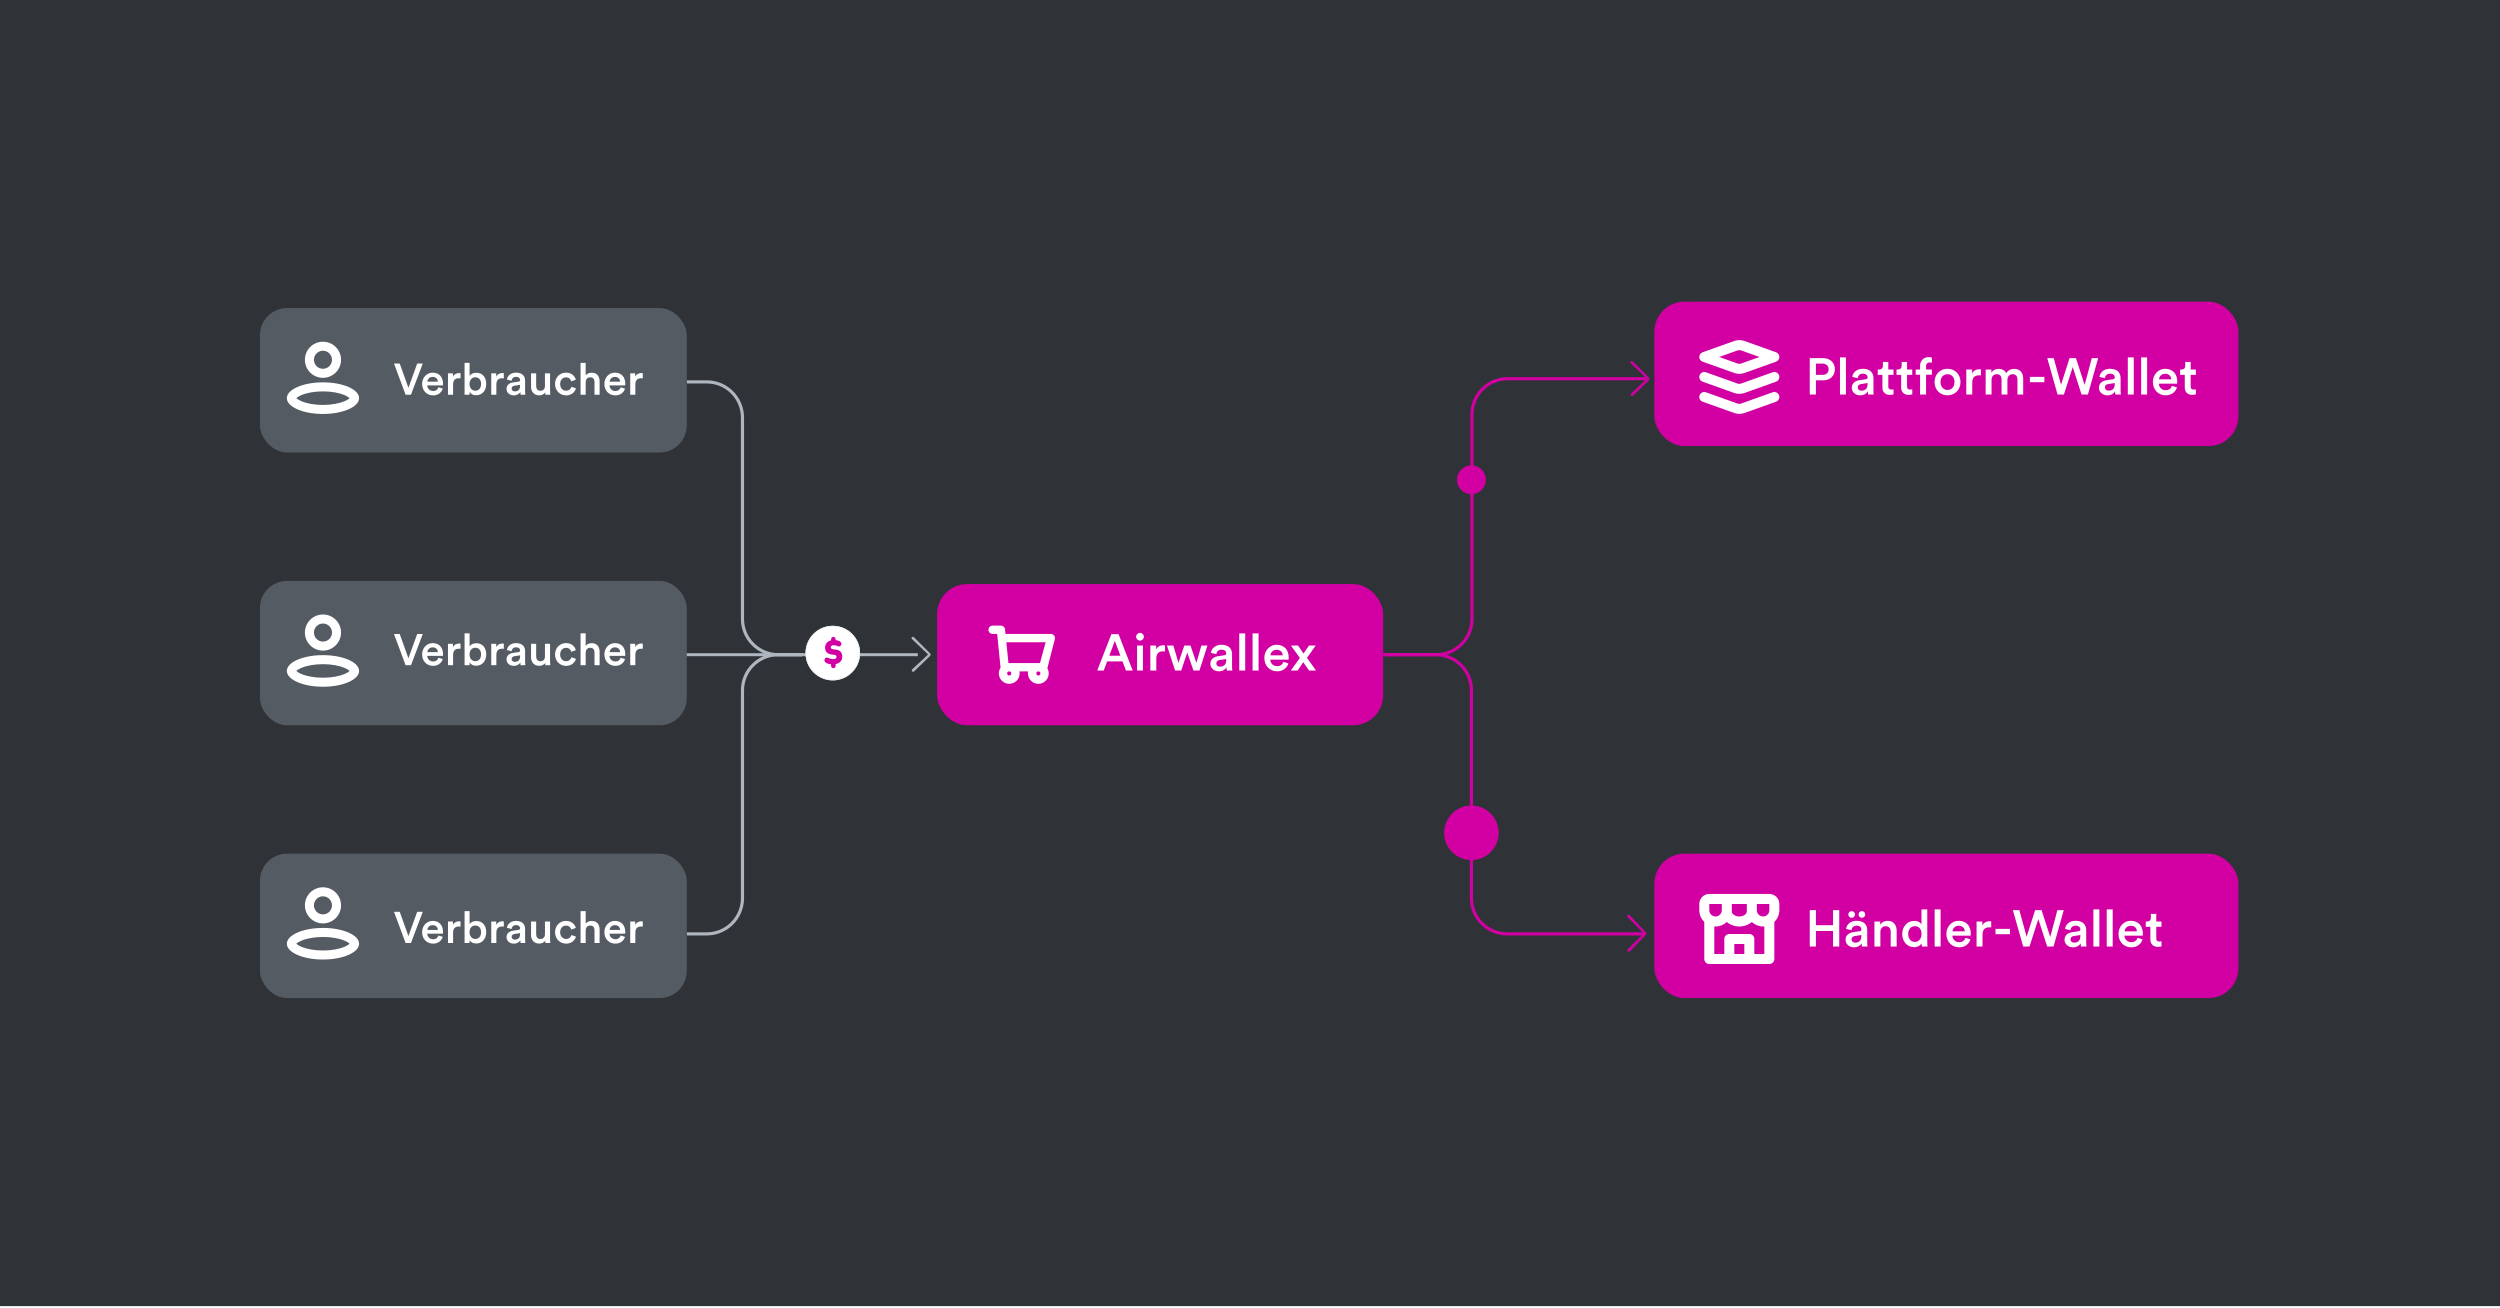 <svg width="342" height="179" viewBox="0 0 342 179" fill="none" xmlns="http://www.w3.org/2000/svg">
<rect width="342" height="178.676" fill="#2F3237"/>
<path d="M189.22 89.561L196.481 89.561C199.18 89.561 201.367 87.374 201.367 84.675L201.367 56.69C201.367 53.992 203.554 51.805 206.252 51.805L225.22 51.805" stroke="#D200A3" stroke-width="0.434" stroke-linejoin="round"/>
<path d="M189.439 89.561L196.407 89.561C199.105 89.561 201.293 91.748 201.293 94.447L201.293 122.871C201.293 125.569 203.48 127.756 206.178 127.756L225 127.756" stroke="#D200A3" stroke-width="0.434" stroke-linejoin="round"/>
<path d="M109.756 89.561L106.457 89.561C103.759 89.561 101.571 91.748 101.571 94.447L101.571 122.871C101.571 125.569 99.384 127.756 96.686 127.756L93.951 127.756" stroke="#B0B6BF" stroke-width="0.434" stroke-linejoin="round"/>
<path d="M109.756 89.561L106.457 89.561C103.759 89.561 101.571 87.374 101.571 84.675L101.571 57.13C101.571 54.431 99.384 52.244 96.686 52.244L93.951 52.244" stroke="#B0B6BF" stroke-width="0.434" stroke-linejoin="round"/>
<path fill-rule="evenodd" clip-rule="evenodd" d="M225.303 51.808L223.186 49.79C223.088 49.692 222.962 49.588 223.06 49.49C223.157 49.393 223.27 49.347 223.367 49.445L225.58 51.658C225.677 51.755 225.677 51.914 225.58 52.011L223.413 54.11C223.315 54.207 223.197 54.207 223.099 54.11C223.002 54.012 223.089 53.882 223.187 53.784L225.303 51.808Z" fill="#D200A3"/>
<path fill-rule="evenodd" clip-rule="evenodd" d="M224.864 127.692L222.747 125.547C222.649 125.443 222.523 125.332 222.62 125.229C222.718 125.125 222.83 125.076 222.928 125.18L225.14 127.532C225.238 127.635 225.238 127.804 225.14 127.907L222.974 130.137C222.876 130.241 222.757 130.241 222.66 130.137C222.562 130.034 222.65 129.895 222.747 129.791L224.864 127.692Z" fill="#D200A3"/>
<g filter="url(#filter0_d_2144_15566)">
<rect x="35.56" y="42.146" width="58.39" height="19.756" rx="3.707" fill="#545B63"/>
<path fill-rule="evenodd" clip-rule="evenodd" d="M44.182 56.63C41.452 56.63 39.239 55.662 39.239 54.468C39.239 53.274 41.452 52.306 44.182 52.306C46.911 52.306 49.124 53.274 49.124 54.468C49.124 55.662 46.911 56.63 44.182 56.63ZM47.181 54.071C46.426 53.741 45.348 53.541 44.182 53.541C43.015 53.541 41.937 53.741 41.182 54.071C40.883 54.202 40.661 54.343 40.533 54.468C40.661 54.594 40.883 54.734 41.182 54.865C41.937 55.195 43.015 55.395 44.182 55.395C45.348 55.395 46.426 55.195 47.181 54.865C47.48 54.734 47.702 54.594 47.83 54.468C47.702 54.343 47.48 54.202 47.181 54.071ZM41.71 49.217C41.71 50.582 42.817 51.688 44.182 51.688C45.546 51.688 46.653 50.582 46.653 49.217C46.653 47.852 45.546 46.746 44.182 46.746C42.817 46.746 41.71 47.852 41.71 49.217ZM45.417 49.217C45.417 49.899 44.864 50.452 44.182 50.452C43.499 50.452 42.946 49.899 42.946 49.217C42.946 48.534 43.499 47.981 44.182 47.981C44.864 47.981 45.417 48.534 45.417 49.217Z" fill="white"/>
<path d="M55.873 53.055L57.071 49.732H57.835L56.222 54H55.487L53.898 49.732H54.681L55.873 53.055ZM58.463 52.212H59.902C59.889 51.869 59.661 51.562 59.179 51.562C58.74 51.562 58.487 51.899 58.463 52.212ZM59.98 52.977L60.57 53.163C60.413 53.675 59.95 54.09 59.245 54.09C58.451 54.09 57.746 53.512 57.746 52.519C57.746 51.592 58.433 50.978 59.173 50.978C60.076 50.978 60.606 51.574 60.606 52.501C60.606 52.615 60.594 52.712 60.588 52.724H58.445C58.463 53.169 58.812 53.488 59.245 53.488C59.667 53.488 59.883 53.266 59.98 52.977ZM63 51.05V51.761C62.921 51.748 62.843 51.742 62.771 51.742C62.229 51.742 61.982 52.056 61.982 52.603V54H61.284V51.068H61.964V51.538C62.103 51.219 62.428 51.032 62.813 51.032C62.897 51.032 62.97 51.044 63 51.05ZM64.234 54H63.553V49.642H64.24V51.429C64.372 51.201 64.709 50.99 65.161 50.99C66.04 50.99 66.515 51.658 66.515 52.519C66.515 53.404 65.991 54.072 65.136 54.072C64.721 54.072 64.402 53.892 64.234 53.609V54ZM65.811 52.525C65.811 51.941 65.486 51.61 65.022 51.61C64.577 51.61 64.234 51.941 64.234 52.525C64.234 53.103 64.577 53.452 65.022 53.452C65.48 53.452 65.811 53.103 65.811 52.525ZM68.92 51.05V51.761C68.841 51.748 68.763 51.742 68.691 51.742C68.149 51.742 67.902 52.056 67.902 52.603V54H67.204V51.068H67.884V51.538C68.023 51.219 68.348 51.032 68.733 51.032C68.817 51.032 68.89 51.044 68.92 51.05ZM69.293 53.205C69.293 52.682 69.678 52.393 70.178 52.32L70.93 52.206C71.099 52.182 71.147 52.098 71.147 51.995C71.147 51.748 70.978 51.55 70.593 51.55C70.226 51.55 70.021 51.785 69.991 52.08L69.353 51.935C69.407 51.429 69.865 50.978 70.587 50.978C71.49 50.978 71.833 51.49 71.833 52.074V53.53C71.833 53.795 71.863 53.97 71.869 54H71.219C71.213 53.982 71.189 53.861 71.189 53.627C71.05 53.849 70.762 54.09 70.286 54.09C69.672 54.09 69.293 53.669 69.293 53.205ZM70.418 53.542C70.81 53.542 71.147 53.356 71.147 52.784V52.651L70.382 52.766C70.166 52.802 69.991 52.922 69.991 53.163C69.991 53.362 70.141 53.542 70.418 53.542ZM74.586 53.675C74.441 53.94 74.098 54.084 73.755 54.084C73.057 54.084 72.647 53.567 72.647 52.916V51.068H73.346V52.79C73.346 53.151 73.514 53.458 73.936 53.458C74.339 53.458 74.549 53.187 74.549 52.802V51.068H75.248V53.464C75.248 53.705 75.266 53.892 75.278 54H74.61C74.598 53.934 74.586 53.795 74.586 53.675ZM77.435 51.622C77.007 51.622 76.628 51.941 76.628 52.531C76.628 53.121 77.007 53.452 77.447 53.452C77.904 53.452 78.115 53.133 78.181 52.91L78.795 53.133C78.657 53.591 78.217 54.09 77.447 54.09C76.586 54.09 75.93 53.422 75.93 52.531C75.93 51.628 76.586 50.978 77.429 50.978C78.217 50.978 78.651 51.472 78.771 51.941L78.145 52.17C78.079 51.911 77.88 51.622 77.435 51.622ZM80.119 52.278V54H79.42V49.642H80.119V51.351C80.317 51.092 80.648 50.984 80.956 50.984C81.678 50.984 82.027 51.502 82.027 52.146V54H81.329V52.266C81.329 51.905 81.166 51.616 80.727 51.616C80.341 51.616 80.131 51.905 80.119 52.278ZM83.395 52.212H84.834C84.822 51.869 84.593 51.562 84.112 51.562C83.672 51.562 83.419 51.899 83.395 52.212ZM84.912 52.977L85.502 53.163C85.346 53.675 84.882 54.09 84.178 54.09C83.383 54.09 82.679 53.512 82.679 52.519C82.679 51.592 83.365 50.978 84.106 50.978C85.009 50.978 85.538 51.574 85.538 52.501C85.538 52.615 85.526 52.712 85.52 52.724H83.377C83.395 53.169 83.744 53.488 84.178 53.488C84.599 53.488 84.816 53.266 84.912 52.977ZM87.932 51.05V51.761C87.854 51.748 87.776 51.742 87.703 51.742C87.162 51.742 86.915 52.056 86.915 52.603V54H86.216V51.068H86.897V51.538C87.035 51.219 87.36 51.032 87.746 51.032C87.83 51.032 87.902 51.044 87.932 51.05Z" fill="white"/>
</g>
<g filter="url(#filter1_d_2144_15566)">
<rect x="35.56" y="79.463" width="58.39" height="19.756" rx="3.707" fill="#545B63"/>
<path fill-rule="evenodd" clip-rule="evenodd" d="M44.182 93.947C41.452 93.947 39.239 92.979 39.239 91.785C39.239 90.591 41.452 89.623 44.182 89.623C46.911 89.623 49.124 90.591 49.124 91.785C49.124 92.979 46.911 93.947 44.182 93.947ZM47.181 91.388C46.426 91.058 45.348 90.858 44.182 90.858C43.015 90.858 41.937 91.058 41.182 91.388C40.883 91.519 40.661 91.659 40.533 91.785C40.661 91.91 40.883 92.051 41.182 92.182C41.937 92.512 43.015 92.712 44.182 92.712C45.348 92.712 46.426 92.512 47.181 92.182C47.48 92.051 47.702 91.91 47.83 91.785C47.702 91.659 47.48 91.519 47.181 91.388ZM41.71 86.534C41.71 87.898 42.817 89.005 44.182 89.005C45.546 89.005 46.653 87.898 46.653 86.534C46.653 85.169 45.546 84.062 44.182 84.062C42.817 84.062 41.71 85.169 41.71 86.534ZM45.417 86.534C45.417 87.216 44.864 87.769 44.182 87.769C43.499 87.769 42.946 87.216 42.946 86.534C42.946 85.851 43.499 85.298 44.182 85.298C44.864 85.298 45.417 85.851 45.417 86.534Z" fill="white"/>
<path d="M55.873 90.055L57.071 86.732H57.835L56.222 91H55.487L53.898 86.732H54.681L55.873 90.055ZM58.463 89.212H59.902C59.889 88.869 59.661 88.562 59.179 88.562C58.74 88.562 58.487 88.899 58.463 89.212ZM59.98 89.977L60.57 90.163C60.413 90.675 59.95 91.09 59.245 91.09C58.451 91.09 57.746 90.512 57.746 89.519C57.746 88.592 58.433 87.978 59.173 87.978C60.076 87.978 60.606 88.574 60.606 89.501C60.606 89.615 60.594 89.712 60.588 89.724H58.445C58.463 90.169 58.812 90.488 59.245 90.488C59.667 90.488 59.883 90.266 59.98 89.977ZM63 88.05V88.761C62.921 88.749 62.843 88.743 62.771 88.743C62.229 88.743 61.982 89.055 61.982 89.603V91H61.284V88.068H61.964V88.538C62.103 88.219 62.428 88.032 62.813 88.032C62.897 88.032 62.97 88.044 63 88.05ZM64.234 91H63.553V86.641H64.24V88.43C64.372 88.201 64.709 87.99 65.161 87.99C66.04 87.99 66.515 88.658 66.515 89.519C66.515 90.404 65.991 91.072 65.136 91.072C64.721 91.072 64.402 90.892 64.234 90.609V91ZM65.811 89.525C65.811 88.941 65.486 88.61 65.022 88.61C64.577 88.61 64.234 88.941 64.234 89.525C64.234 90.103 64.577 90.452 65.022 90.452C65.48 90.452 65.811 90.103 65.811 89.525ZM68.92 88.05V88.761C68.841 88.749 68.763 88.743 68.691 88.743C68.149 88.743 67.902 89.055 67.902 89.603V91H67.204V88.068H67.884V88.538C68.023 88.219 68.348 88.032 68.733 88.032C68.817 88.032 68.89 88.044 68.92 88.05ZM69.293 90.205C69.293 89.682 69.678 89.393 70.178 89.32L70.93 89.206C71.099 89.182 71.147 89.098 71.147 88.995C71.147 88.749 70.978 88.55 70.593 88.55C70.226 88.55 70.021 88.785 69.991 89.08L69.353 88.935C69.407 88.43 69.865 87.978 70.587 87.978C71.49 87.978 71.833 88.49 71.833 89.074V90.53C71.833 90.795 71.863 90.97 71.869 91H71.219C71.213 90.982 71.189 90.862 71.189 90.627C71.05 90.85 70.762 91.09 70.286 91.09C69.672 91.09 69.293 90.669 69.293 90.205ZM70.418 90.543C70.81 90.543 71.147 90.356 71.147 89.784V89.651L70.382 89.766C70.166 89.802 69.991 89.922 69.991 90.163C69.991 90.362 70.141 90.543 70.418 90.543ZM74.586 90.675C74.441 90.94 74.098 91.084 73.755 91.084C73.057 91.084 72.647 90.567 72.647 89.916V88.068H73.346V89.79C73.346 90.151 73.514 90.458 73.936 90.458C74.339 90.458 74.549 90.187 74.549 89.802V88.068H75.248V90.464C75.248 90.705 75.266 90.892 75.278 91H74.61C74.598 90.934 74.586 90.795 74.586 90.675ZM77.435 88.622C77.007 88.622 76.628 88.941 76.628 89.531C76.628 90.121 77.007 90.452 77.447 90.452C77.904 90.452 78.115 90.133 78.181 89.91L78.795 90.133C78.657 90.591 78.217 91.09 77.447 91.09C76.586 91.09 75.93 90.422 75.93 89.531C75.93 88.628 76.586 87.978 77.429 87.978C78.217 87.978 78.651 88.472 78.771 88.941L78.145 89.17C78.079 88.911 77.88 88.622 77.435 88.622ZM80.119 89.278V91H79.42V86.641H80.119V88.351C80.317 88.092 80.648 87.984 80.956 87.984C81.678 87.984 82.027 88.502 82.027 89.146V91H81.329V89.266C81.329 88.905 81.166 88.616 80.727 88.616C80.341 88.616 80.131 88.905 80.119 89.278ZM83.395 89.212H84.834C84.822 88.869 84.593 88.562 84.112 88.562C83.672 88.562 83.419 88.899 83.395 89.212ZM84.912 89.977L85.502 90.163C85.346 90.675 84.882 91.09 84.178 91.09C83.383 91.09 82.679 90.512 82.679 89.519C82.679 88.592 83.365 87.978 84.106 87.978C85.009 87.978 85.538 88.574 85.538 89.501C85.538 89.615 85.526 89.712 85.52 89.724H83.377C83.395 90.169 83.744 90.488 84.178 90.488C84.599 90.488 84.816 90.266 84.912 89.977ZM87.932 88.05V88.761C87.854 88.749 87.776 88.743 87.703 88.743C87.162 88.743 86.915 89.055 86.915 89.603V91H86.216V88.068H86.897V88.538C87.035 88.219 87.36 88.032 87.746 88.032C87.83 88.032 87.902 88.044 87.932 88.05Z" fill="white"/>
</g>
<g filter="url(#filter2_d_2144_15566)">
<rect x="35.56" y="116.78" width="58.39" height="19.756" rx="3.707" fill="#545B63"/>
<path fill-rule="evenodd" clip-rule="evenodd" d="M44.182 131.265C41.452 131.265 39.239 130.297 39.239 129.102C39.239 127.908 41.452 126.94 44.182 126.94C46.911 126.94 49.124 127.908 49.124 129.102C49.124 130.297 46.911 131.265 44.182 131.265ZM47.181 128.705C46.426 128.375 45.348 128.176 44.182 128.176C43.015 128.176 41.937 128.375 41.182 128.705C40.883 128.836 40.661 128.977 40.533 129.102C40.661 129.228 40.883 129.368 41.182 129.499C41.937 129.83 43.015 130.029 44.182 130.029C45.348 130.029 46.426 129.83 47.181 129.499C47.48 129.368 47.702 129.228 47.83 129.102C47.702 128.977 47.48 128.836 47.181 128.705ZM41.71 123.851C41.71 125.216 42.817 126.322 44.182 126.322C45.546 126.322 46.653 125.216 46.653 123.851C46.653 122.486 45.546 121.38 44.182 121.38C42.817 121.38 41.71 122.486 41.71 123.851ZM45.417 123.851C45.417 124.533 44.864 125.087 44.182 125.087C43.499 125.087 42.946 124.533 42.946 123.851C42.946 123.169 43.499 122.615 44.182 122.615C44.864 122.615 45.417 123.169 45.417 123.851Z" fill="white"/>
<path d="M55.873 128.055L57.071 124.732H57.835L56.222 129H55.487L53.898 124.732H54.681L55.873 128.055ZM58.463 127.212H59.902C59.889 126.869 59.661 126.562 59.179 126.562C58.74 126.562 58.487 126.899 58.463 127.212ZM59.98 127.977L60.57 128.163C60.413 128.675 59.95 129.09 59.245 129.09C58.451 129.09 57.746 128.512 57.746 127.519C57.746 126.592 58.433 125.978 59.173 125.978C60.076 125.978 60.606 126.574 60.606 127.501C60.606 127.615 60.594 127.712 60.588 127.724H58.445C58.463 128.169 58.812 128.488 59.245 128.488C59.667 128.488 59.883 128.266 59.98 127.977ZM63 126.05V126.761C62.921 126.749 62.843 126.742 62.771 126.742C62.229 126.742 61.982 127.056 61.982 127.603V129H61.284V126.068H61.964V126.538C62.103 126.219 62.428 126.032 62.813 126.032C62.897 126.032 62.97 126.044 63 126.05ZM64.234 129H63.553V124.642H64.24V126.429C64.372 126.201 64.709 125.99 65.161 125.99C66.04 125.99 66.515 126.658 66.515 127.519C66.515 128.404 65.991 129.072 65.136 129.072C64.721 129.072 64.402 128.892 64.234 128.609V129ZM65.811 127.525C65.811 126.941 65.486 126.61 65.022 126.61C64.577 126.61 64.234 126.941 64.234 127.525C64.234 128.103 64.577 128.452 65.022 128.452C65.48 128.452 65.811 128.103 65.811 127.525ZM68.92 126.05V126.761C68.841 126.749 68.763 126.742 68.691 126.742C68.149 126.742 67.902 127.056 67.902 127.603V129H67.204V126.068H67.884V126.538C68.023 126.219 68.348 126.032 68.733 126.032C68.817 126.032 68.89 126.044 68.92 126.05ZM69.293 128.205C69.293 127.682 69.678 127.393 70.178 127.32L70.93 127.206C71.099 127.182 71.147 127.098 71.147 126.995C71.147 126.749 70.978 126.55 70.593 126.55C70.226 126.55 70.021 126.785 69.991 127.08L69.353 126.935C69.407 126.429 69.865 125.978 70.587 125.978C71.49 125.978 71.833 126.49 71.833 127.074V128.53C71.833 128.795 71.863 128.97 71.869 129H71.219C71.213 128.982 71.189 128.862 71.189 128.627C71.05 128.849 70.762 129.09 70.286 129.09C69.672 129.09 69.293 128.669 69.293 128.205ZM70.418 128.542C70.81 128.542 71.147 128.356 71.147 127.784V127.652L70.382 127.766C70.166 127.802 69.991 127.922 69.991 128.163C69.991 128.362 70.141 128.542 70.418 128.542ZM74.586 128.675C74.441 128.94 74.098 129.084 73.755 129.084C73.057 129.084 72.647 128.567 72.647 127.916V126.068H73.346V127.79C73.346 128.151 73.514 128.458 73.936 128.458C74.339 128.458 74.549 128.187 74.549 127.802V126.068H75.248V128.464C75.248 128.705 75.266 128.892 75.278 129H74.61C74.598 128.934 74.586 128.795 74.586 128.675ZM77.435 126.622C77.007 126.622 76.628 126.941 76.628 127.531C76.628 128.121 77.007 128.452 77.447 128.452C77.904 128.452 78.115 128.133 78.181 127.91L78.795 128.133C78.657 128.591 78.217 129.09 77.447 129.09C76.586 129.09 75.93 128.422 75.93 127.531C75.93 126.628 76.586 125.978 77.429 125.978C78.217 125.978 78.651 126.472 78.771 126.941L78.145 127.17C78.079 126.911 77.88 126.622 77.435 126.622ZM80.119 127.278V129H79.42V124.642H80.119V126.351C80.317 126.092 80.648 125.984 80.956 125.984C81.678 125.984 82.027 126.502 82.027 127.146V129H81.329V127.266C81.329 126.905 81.166 126.616 80.727 126.616C80.341 126.616 80.131 126.905 80.119 127.278ZM83.395 127.212H84.834C84.822 126.869 84.593 126.562 84.112 126.562C83.672 126.562 83.419 126.899 83.395 127.212ZM84.912 127.977L85.502 128.163C85.346 128.675 84.882 129.09 84.178 129.09C83.383 129.09 82.679 128.512 82.679 127.519C82.679 126.592 83.365 125.978 84.106 125.978C85.009 125.978 85.538 126.574 85.538 127.501C85.538 127.615 85.526 127.712 85.52 127.724H83.377C83.395 128.169 83.744 128.488 84.178 128.488C84.599 128.488 84.816 128.266 84.912 127.977ZM87.932 126.05V126.761C87.854 126.749 87.776 126.742 87.703 126.742C87.162 126.742 86.915 127.056 86.915 127.603V129H86.216V126.068H86.897V126.538C87.035 126.219 87.36 126.032 87.746 126.032C87.83 126.032 87.902 126.044 87.932 126.05Z" fill="white"/>
</g>
<g filter="url(#filter3_d_2144_15566)">
<rect x="128.194" y="79.902" width="61.024" height="19.317" rx="4.107" fill="#D200A3"/>
<path fill-rule="evenodd" clip-rule="evenodd" d="M143.752 86.723H137.552L137.494 86.154C137.494 85.84 137.24 85.585 136.925 85.585H135.788C135.473 85.585 135.219 85.84 135.219 86.154C135.219 86.468 135.473 86.723 135.788 86.723H136.413L136.874 91.33L136.876 91.344C136.727 91.569 136.641 91.838 136.641 92.127C136.641 92.912 137.278 93.549 138.063 93.549C138.849 93.549 139.485 92.912 139.485 92.127C139.485 92.03 139.476 91.935 139.457 91.843H140.652C140.633 91.935 140.623 92.03 140.623 92.127C140.623 92.912 141.26 93.549 142.045 93.549C142.831 93.549 143.468 92.912 143.468 92.127C143.468 91.868 143.398 91.625 143.278 91.416C143.279 91.41 143.281 91.404 143.282 91.397L144.307 87.415C144.316 87.374 144.321 87.333 144.321 87.292C144.321 86.977 144.066 86.723 143.752 86.723ZM142.045 90.705H142.271L143.043 87.86H137.667L137.955 90.705H138.063H142.045ZM138.063 92.411C138.22 92.411 138.348 92.284 138.348 92.127C138.348 91.97 138.22 91.843 138.063 91.843C137.906 91.843 137.779 91.97 137.779 92.127C137.779 92.284 137.906 92.411 138.063 92.411ZM142.33 92.127C142.33 92.284 142.202 92.411 142.045 92.411C141.888 92.411 141.761 92.284 141.761 92.127C141.761 91.97 141.888 91.843 142.045 91.843C142.202 91.843 142.33 91.97 142.33 92.127Z" fill="white"/>
<path d="M154.034 91.731L153.563 90.481H151.456L150.992 91.731H150.1L152.039 86.751H153.015L154.954 91.731H154.034ZM152.509 87.664L151.751 89.701H153.268L152.509 87.664ZM156.357 91.731H155.549V88.311H156.357V91.731ZM155.423 87.109C155.423 86.814 155.662 86.576 155.95 86.576C156.245 86.576 156.484 86.814 156.484 87.109C156.484 87.404 156.245 87.636 155.95 87.636C155.662 87.636 155.423 87.404 155.423 87.109ZM159.369 88.29V89.118C159.278 89.104 159.187 89.097 159.102 89.097C158.47 89.097 158.182 89.463 158.182 90.102V91.731H157.367V88.311H158.161V88.859C158.323 88.486 158.702 88.268 159.151 88.268C159.25 88.268 159.334 88.282 159.369 88.29ZM162.017 88.311H162.86L163.668 90.678L164.349 88.311H165.178L164.082 91.731H163.267L162.417 89.273L161.589 91.731H160.753L159.643 88.311H160.514L161.209 90.678L162.017 88.311ZM165.58 90.804C165.58 90.193 166.03 89.856 166.613 89.772L167.491 89.638C167.688 89.61 167.744 89.512 167.744 89.392C167.744 89.104 167.547 88.873 167.098 88.873C166.669 88.873 166.43 89.147 166.395 89.491L165.65 89.322C165.714 88.732 166.248 88.205 167.09 88.205C168.144 88.205 168.545 88.802 168.545 89.484V91.183C168.545 91.493 168.58 91.696 168.587 91.731H167.828C167.821 91.71 167.793 91.57 167.793 91.296C167.631 91.556 167.294 91.837 166.739 91.837C166.023 91.837 165.58 91.345 165.58 90.804ZM166.894 91.198C167.35 91.198 167.744 90.98 167.744 90.312V90.158L166.852 90.291C166.599 90.334 166.395 90.474 166.395 90.755C166.395 90.987 166.571 91.198 166.894 91.198ZM170.344 91.731H169.53V86.646H170.344V91.731ZM172.169 91.731H171.354V86.646H172.169V91.731ZM173.797 89.645H175.476C175.462 89.245 175.195 88.887 174.633 88.887C174.12 88.887 173.825 89.28 173.797 89.645ZM175.567 90.537L176.256 90.755C176.073 91.352 175.532 91.837 174.71 91.837C173.783 91.837 172.961 91.162 172.961 90.003C172.961 88.922 173.762 88.205 174.626 88.205C175.68 88.205 176.298 88.901 176.298 89.982C176.298 90.116 176.284 90.228 176.277 90.242H173.776C173.797 90.762 174.205 91.134 174.71 91.134C175.202 91.134 175.455 90.874 175.567 90.537ZM176.579 91.731L177.822 90.003L176.6 88.311H177.569C177.633 88.416 178.258 89.308 178.321 89.406L179.066 88.311H179.993L178.792 89.989L180.035 91.731H179.08L178.286 90.587C178.216 90.692 177.576 91.626 177.513 91.731H176.579Z" fill="white"/>
</g>
<path d="M93.951 89.561H125.561" stroke="#B0B6BF" stroke-width="0.414" stroke-linejoin="round"/>
<path fill-rule="evenodd" clip-rule="evenodd" d="M126.961 89.53L124.844 87.512C124.747 87.414 124.62 87.31 124.718 87.212C124.815 87.115 124.928 87.069 125.026 87.167L127.238 89.379C127.336 89.477 127.336 89.635 127.238 89.733L125.071 91.832C124.974 91.929 124.855 91.929 124.758 91.832C124.66 91.734 124.747 91.603 124.845 91.506L126.961 89.53Z" fill="#B0B6BF"/>
<g filter="url(#filter4_d_2144_15566)">
<rect x="226.316" y="116.78" width="79.902" height="19.756" rx="4.107" fill="#D200A3"/>
<path fill-rule="evenodd" clip-rule="evenodd" d="M232.463 123.663C232.463 122.907 233.076 122.294 233.832 122.294H242.045C242.801 122.294 243.414 122.907 243.414 123.663V124.689C243.365 125.252 243.113 125.756 242.729 126.123V131.192C242.729 131.57 242.423 131.876 242.045 131.876H233.832C233.454 131.876 233.147 131.57 233.147 131.192V126.123C232.764 125.756 232.512 125.252 232.469 124.689L232.463 123.663ZM233.832 123.663V124.518C233.832 124.991 234.215 125.374 234.687 125.374C235.16 125.374 235.543 124.991 235.543 124.518V123.663H233.832ZM236.912 123.663V124.754C236.967 125.062 237.368 125.374 237.938 125.374C238.548 125.374 238.965 125.016 238.965 124.689C238.967 124.633 238.965 124.576 238.965 124.518V123.663H236.912ZM240.334 123.663V124.518C240.334 124.991 240.717 125.374 241.189 125.374C241.662 125.374 242.045 124.991 242.045 124.518V123.663H240.334ZM236.226 126.125C235.826 126.507 235.284 126.743 234.687 126.743C234.63 126.743 234.573 126.74 234.516 126.736V130.507H235.885V128.454C235.885 128.076 236.191 127.769 236.569 127.769H239.307C239.685 127.769 239.992 128.076 239.992 128.454V130.507H241.36V126.736C241.304 126.74 241.247 126.743 241.189 126.743C240.593 126.743 240.051 126.507 239.651 126.125C239.216 126.506 238.609 126.743 237.938 126.743C237.267 126.743 236.661 126.506 236.226 126.125ZM237.254 129.138V130.507H238.623V129.138H237.254Z" fill="white"/>
<path d="M251.607 129.488H250.757V127.359H248.418V129.488H247.575V124.507H248.418V126.566H250.757V124.507H251.607V129.488ZM252.472 128.561C252.472 127.949 252.922 127.612 253.505 127.528L254.383 127.395C254.58 127.366 254.636 127.268 254.636 127.149C254.636 126.861 254.439 126.629 253.99 126.629C253.561 126.629 253.322 126.903 253.287 127.247L252.543 127.078C252.606 126.488 253.14 125.962 253.983 125.962C255.036 125.962 255.437 126.559 255.437 127.24V128.94C255.437 129.249 255.472 129.453 255.479 129.488H254.72C254.713 129.467 254.685 129.326 254.685 129.052C254.523 129.312 254.186 129.593 253.631 129.593C252.915 129.593 252.472 129.101 252.472 128.561ZM253.786 128.954C254.243 128.954 254.636 128.736 254.636 128.069V127.914L253.744 128.048C253.491 128.09 253.287 128.23 253.287 128.511C253.287 128.743 253.463 128.954 253.786 128.954ZM252.852 125.098C252.852 124.845 253.048 124.641 253.301 124.641C253.561 124.641 253.765 124.845 253.765 125.098C253.765 125.357 253.561 125.554 253.301 125.554C253.048 125.554 252.852 125.357 252.852 125.098ZM254.257 125.098C254.257 124.845 254.453 124.641 254.706 124.641C254.959 124.641 255.163 124.845 255.163 125.098C255.163 125.357 254.959 125.554 254.706 125.554C254.453 125.554 254.257 125.357 254.257 125.098ZM257.236 127.514V129.488H256.422V126.067H257.215V126.524C257.44 126.13 257.848 125.969 258.227 125.969C259.063 125.969 259.463 126.573 259.463 127.324V129.488H258.648V127.465C258.648 127.043 258.459 126.706 257.946 126.706C257.482 126.706 257.236 127.064 257.236 127.514ZM261.039 127.767C261.039 128.42 261.404 128.856 261.959 128.856C262.493 128.856 262.865 128.413 262.865 127.76C262.865 127.107 262.5 126.699 261.966 126.699C261.432 126.699 261.039 127.114 261.039 127.767ZM263.652 124.402V128.863C263.652 129.172 263.68 129.432 263.687 129.488H262.907C262.893 129.411 262.872 129.186 262.872 129.045C262.71 129.333 262.352 129.572 261.867 129.572C260.884 129.572 260.224 128.799 260.224 127.767C260.224 126.783 260.891 125.976 261.853 125.976C262.45 125.976 262.752 126.25 262.858 126.467V124.402H263.652ZM265.475 129.488H264.66V124.402H265.475V129.488ZM267.103 127.402H268.782C268.768 127.001 268.501 126.643 267.939 126.643C267.426 126.643 267.131 127.036 267.103 127.402ZM268.873 128.294L269.562 128.511C269.379 129.108 268.838 129.593 268.016 129.593C267.089 129.593 266.267 128.919 266.267 127.76C266.267 126.678 267.068 125.962 267.932 125.962C268.986 125.962 269.604 126.657 269.604 127.739C269.604 127.872 269.59 127.985 269.583 127.999H267.082C267.103 128.518 267.51 128.891 268.016 128.891C268.508 128.891 268.761 128.631 268.873 128.294ZM272.397 126.046V126.875C272.306 126.861 272.214 126.854 272.13 126.854C271.498 126.854 271.21 127.219 271.21 127.858V129.488H270.395V126.067H271.189V126.615C271.35 126.243 271.73 126.025 272.179 126.025C272.278 126.025 272.362 126.039 272.397 126.046ZM274.968 127.795H272.987V127.071H274.968V127.795ZM280.473 128.174L281.45 124.507H282.321L280.923 129.488H280.052L278.844 125.723L277.636 129.488H276.772L275.36 124.507H276.245L277.242 128.146L278.408 124.507H279.286L280.473 128.174ZM282.429 128.561C282.429 127.949 282.878 127.612 283.461 127.528L284.34 127.395C284.536 127.366 284.592 127.268 284.592 127.149C284.592 126.861 284.396 126.629 283.946 126.629C283.518 126.629 283.279 126.903 283.244 127.247L282.499 127.078C282.562 126.488 283.096 125.962 283.939 125.962C284.993 125.962 285.393 126.559 285.393 127.24V128.94C285.393 129.249 285.428 129.453 285.435 129.488H284.677C284.67 129.467 284.642 129.326 284.642 129.052C284.48 129.312 284.143 129.593 283.588 129.593C282.871 129.593 282.429 129.101 282.429 128.561ZM283.742 128.954C284.199 128.954 284.592 128.736 284.592 128.069V127.914L283.7 128.048C283.447 128.09 283.244 128.23 283.244 128.511C283.244 128.743 283.419 128.954 283.742 128.954ZM287.193 129.488H286.378V124.402H287.193V129.488ZM289.018 129.488H288.203V124.402H289.018V129.488ZM290.646 127.402H292.325C292.311 127.001 292.044 126.643 291.482 126.643C290.969 126.643 290.674 127.036 290.646 127.402ZM292.416 128.294L293.104 128.511C292.922 129.108 292.381 129.593 291.559 129.593C290.632 129.593 289.81 128.919 289.81 127.76C289.81 126.678 290.611 125.962 291.475 125.962C292.528 125.962 293.146 126.657 293.146 127.739C293.146 127.872 293.132 127.985 293.125 127.999H290.625C290.646 128.518 291.053 128.891 291.559 128.891C292.051 128.891 292.304 128.631 292.416 128.294ZM294.978 125.02V126.067H295.688V126.79H294.978V128.378C294.978 128.68 295.112 128.806 295.414 128.806C295.526 128.806 295.659 128.785 295.695 128.778V129.453C295.645 129.474 295.491 129.53 295.196 129.53C294.564 129.53 294.17 129.151 294.17 128.511V126.79H293.538V126.067H293.714C294.079 126.067 294.241 125.835 294.241 125.533V125.02H294.978Z" fill="white"/>
</g>
<g filter="url(#filter5_d_2144_15566)">
<rect x="226.316" y="41.268" width="79.902" height="19.756" rx="4.107" fill="#D200A3"/>
<path fill-rule="evenodd" clip-rule="evenodd" d="M242.96 48.19L238.629 46.644C238.183 46.484 237.695 46.484 237.248 46.644L232.917 48.19C232.312 48.407 232.312 49.263 232.917 49.479L237.248 51.026C237.695 51.185 238.183 51.185 238.629 51.026L242.96 49.479C243.565 49.263 243.565 48.407 242.96 48.19ZM237.708 47.933C237.857 47.88 238.02 47.88 238.169 47.933L240.695 48.835L238.169 49.737C238.02 49.79 237.857 49.79 237.708 49.737L235.182 48.835L237.708 47.933Z" fill="white"/>
<path d="M232.917 52.217C232.561 52.09 232.376 51.698 232.503 51.342C232.63 50.986 233.022 50.801 233.378 50.928L237.708 52.475C237.857 52.528 238.02 52.528 238.169 52.475L242.499 50.928C242.855 50.801 243.247 50.986 243.374 51.342C243.501 51.698 243.316 52.09 242.96 52.217L238.629 53.764C238.183 53.923 237.695 53.923 237.248 53.764L232.917 52.217Z" fill="white"/>
<path d="M232.503 54.08C232.376 54.436 232.561 54.828 232.917 54.955L237.248 56.501C237.695 56.661 238.183 56.661 238.629 56.501L242.96 54.955C243.316 54.828 243.501 54.436 243.374 54.08C243.247 53.724 242.855 53.538 242.499 53.666L238.169 55.212C238.02 55.265 237.857 55.265 237.708 55.212L233.378 53.666C233.022 53.538 232.63 53.724 232.503 54.08Z" fill="white"/>
<path d="M248.418 51.285H249.296C249.83 51.285 250.153 50.99 250.153 50.52C250.153 50.042 249.83 49.74 249.296 49.74H248.418V51.285ZM249.423 52.03H248.418V53.976H247.575V48.995H249.423C250.378 48.995 251.01 49.642 251.01 50.513C251.01 51.391 250.378 52.03 249.423 52.03ZM252.524 53.976H251.709V48.89H252.524V53.976ZM253.323 53.048C253.323 52.437 253.773 52.1 254.356 52.016L255.234 51.882C255.43 51.854 255.486 51.756 255.486 51.636C255.486 51.349 255.29 51.117 254.84 51.117C254.412 51.117 254.173 51.391 254.138 51.735L253.393 51.566C253.456 50.976 253.99 50.449 254.833 50.449C255.887 50.449 256.287 51.046 256.287 51.728V53.428C256.287 53.737 256.322 53.941 256.329 53.976H255.571C255.564 53.955 255.536 53.814 255.536 53.54C255.374 53.8 255.037 54.081 254.482 54.081C253.766 54.081 253.323 53.589 253.323 53.048ZM254.637 53.442C255.093 53.442 255.486 53.224 255.486 52.557V52.402L254.594 52.536C254.342 52.578 254.138 52.718 254.138 52.999C254.138 53.231 254.313 53.442 254.637 53.442ZM258.32 49.508V50.555H259.029V51.278H258.32V52.866C258.32 53.168 258.453 53.294 258.755 53.294C258.867 53.294 259.001 53.273 259.036 53.266V53.941C258.987 53.962 258.832 54.018 258.537 54.018C257.905 54.018 257.512 53.638 257.512 52.999V51.278H256.88V50.555H257.055C257.42 50.555 257.582 50.323 257.582 50.021V49.508H258.32ZM260.885 49.508V50.555H261.595V51.278H260.885V52.866C260.885 53.168 261.019 53.294 261.321 53.294C261.433 53.294 261.566 53.273 261.602 53.266V53.941C261.552 53.962 261.398 54.018 261.103 54.018C260.471 54.018 260.077 53.638 260.077 52.999V51.278H259.445V50.555H259.621C259.986 50.555 260.148 50.323 260.148 50.021V49.508H260.885ZM263.992 49.585C263.774 49.585 263.486 49.684 263.486 50.105V50.555H264.28V51.264H263.486V53.976H262.664V51.264H262.067V50.555H262.664V50.084C262.664 49.318 263.156 48.855 263.858 48.855C264.062 48.855 264.23 48.897 264.287 48.925V49.62C264.237 49.606 264.146 49.585 263.992 49.585ZM266.418 53.35C266.924 53.35 267.374 52.978 267.374 52.262C267.374 51.552 266.924 51.187 266.418 51.187C265.92 51.187 265.463 51.552 265.463 52.262C265.463 52.971 265.92 53.35 266.418 53.35ZM266.418 50.449C267.444 50.449 268.196 51.215 268.196 52.262C268.196 53.315 267.444 54.081 266.418 54.081C265.4 54.081 264.648 53.315 264.648 52.262C264.648 51.215 265.4 50.449 266.418 50.449ZM270.991 50.534V51.362C270.899 51.349 270.808 51.341 270.724 51.341C270.092 51.341 269.804 51.707 269.804 52.346V53.976H268.989V50.555H269.782V51.103C269.944 50.73 270.323 50.513 270.773 50.513C270.871 50.513 270.956 50.527 270.991 50.534ZM272.444 53.976H271.637V50.555H272.416V50.99C272.613 50.639 273.041 50.456 273.428 50.456C273.877 50.456 274.271 50.66 274.453 51.06C274.72 50.611 275.121 50.456 275.563 50.456C276.181 50.456 276.771 50.85 276.771 51.756V53.976H275.985V51.889C275.985 51.489 275.781 51.187 275.324 51.187C274.896 51.187 274.615 51.524 274.615 51.946V53.976H273.814V51.889C273.814 51.496 273.617 51.187 273.154 51.187C272.718 51.187 272.444 51.51 272.444 51.946V53.976ZM279.673 52.283H277.692V51.559H279.673V52.283ZM285.179 52.662L286.156 48.995H287.027L285.629 53.976H284.758L283.55 50.211L282.341 53.976H281.477L280.066 48.995H280.951L281.948 52.634L283.114 48.995H283.992L285.179 52.662ZM287.135 53.048C287.135 52.437 287.584 52.1 288.167 52.016L289.045 51.882C289.242 51.854 289.298 51.756 289.298 51.636C289.298 51.349 289.102 51.117 288.652 51.117C288.223 51.117 287.985 51.391 287.95 51.735L287.205 51.566C287.268 50.976 287.802 50.449 288.645 50.449C289.699 50.449 290.099 51.046 290.099 51.728V53.428C290.099 53.737 290.134 53.941 290.141 53.976H289.383C289.375 53.955 289.347 53.814 289.347 53.54C289.186 53.8 288.849 54.081 288.294 54.081C287.577 54.081 287.135 53.589 287.135 53.048ZM288.448 53.442C288.905 53.442 289.298 53.224 289.298 52.557V52.402L288.406 52.536C288.153 52.578 287.95 52.718 287.95 52.999C287.95 53.231 288.125 53.442 288.448 53.442ZM291.899 53.976H291.084V48.89H291.899V53.976ZM293.724 53.976H292.909V48.89H293.724V53.976ZM295.352 51.889H297.03C297.016 51.489 296.749 51.131 296.187 51.131C295.675 51.131 295.38 51.524 295.352 51.889ZM297.122 52.781L297.81 52.999C297.627 53.596 297.087 54.081 296.265 54.081C295.337 54.081 294.516 53.407 294.516 52.248C294.516 51.166 295.316 50.449 296.18 50.449C297.234 50.449 297.852 51.145 297.852 52.227C297.852 52.36 297.838 52.472 297.831 52.486H295.33C295.352 53.006 295.759 53.379 296.265 53.379C296.756 53.379 297.009 53.119 297.122 52.781ZM299.684 49.508V50.555H300.393V51.278H299.684V52.866C299.684 53.168 299.817 53.294 300.119 53.294C300.232 53.294 300.365 53.273 300.4 53.266V53.941C300.351 53.962 300.197 54.018 299.902 54.018C299.269 54.018 298.876 53.638 298.876 52.999V51.278H298.244V50.555H298.419C298.785 50.555 298.946 50.323 298.946 50.021V49.508H299.684Z" fill="white"/>
</g>
<ellipse cx="201.292" cy="65.634" rx="1.976" ry="1.976" fill="#D200A3"/>
<ellipse cx="201.292" cy="113.927" rx="3.732" ry="3.732" fill="#D200A3"/>
<g filter="url(#filter6_d_2144_15566)">
<ellipse cx="113.926" cy="89.342" rx="3.732" ry="3.732" fill="white"/>
<path d="M113.926 85.657C115.961 85.657 117.611 87.306 117.611 89.341C117.611 91.376 115.961 93.027 113.926 93.027C111.891 93.027 110.241 91.376 110.241 89.341C110.241 87.306 111.891 85.657 113.926 85.657Z" stroke="#E8EAED" stroke-width="0.093"/>
</g>
<path fill-rule="evenodd" clip-rule="evenodd" d="M114.151 89.591L113.756 89.536C113.467 89.495 113.247 89.398 113.1 89.247C112.948 89.091 112.875 88.87 112.875 88.59C112.875 88.103 113.173 87.721 113.69 87.599V87.556C113.69 87.409 113.694 87.353 113.731 87.282C113.777 87.193 113.876 87.133 114.002 87.133C114.128 87.133 114.227 87.193 114.273 87.282C114.309 87.353 114.314 87.409 114.314 87.556V87.569C114.486 87.588 114.633 87.627 114.77 87.68C114.972 87.76 115.105 87.9 115.105 88.075C115.105 88.153 115.071 88.25 115.009 88.323C114.956 88.387 114.876 88.433 114.775 88.433C114.683 88.433 114.578 88.392 114.491 88.355C114.351 88.296 114.192 88.263 114.045 88.263C113.765 88.263 113.651 88.42 113.651 88.539C113.651 88.603 113.664 88.663 113.715 88.714C113.756 88.755 113.825 88.794 113.94 88.81L114.334 88.865C114.628 88.907 114.839 88.999 114.977 89.136C115.151 89.307 115.22 89.55 115.22 89.853C115.22 90.4 114.832 90.745 114.314 90.848V90.975C114.314 91.122 114.309 91.177 114.273 91.248C114.227 91.338 114.128 91.398 114.002 91.398C113.876 91.398 113.777 91.338 113.731 91.248C113.694 91.177 113.69 91.122 113.69 90.975V90.874C113.518 90.86 113.357 90.832 113.21 90.773C112.944 90.667 112.783 90.543 112.783 90.304C112.783 90.216 112.825 90.111 112.893 90.042C112.958 89.978 113.031 89.955 113.114 89.955C113.199 89.955 113.267 89.984 113.426 90.051C113.586 90.12 113.763 90.171 113.963 90.171C114.279 90.171 114.431 90.06 114.431 89.872C114.431 89.794 114.412 89.729 114.367 89.679C114.325 89.638 114.256 89.605 114.151 89.591Z" fill="#D200A3"/>
<defs>
<filter id="filter0_d_2144_15566" x="28.081" y="34.667" width="73.349" height="34.714" filterUnits="userSpaceOnUse" color-interpolation-filters="sRGB">
<feFlood flood-opacity="0" result="BackgroundImageFix"/>
<feColorMatrix in="SourceAlpha" type="matrix" values="0 0 0 0 0 0 0 0 0 0 0 0 0 0 0 0 0 0 127 0" result="hardAlpha"/>
<feOffset/>
<feGaussianBlur stdDeviation="3.74"/>
<feColorMatrix type="matrix" values="0 0 0 0 0 0 0 0 0 0 0 0 0 0 0 0 0 0 0.08 0"/>
<feBlend mode="normal" in2="BackgroundImageFix" result="effect1_dropShadow_2144_15566"/>
<feBlend mode="normal" in="SourceGraphic" in2="effect1_dropShadow_2144_15566" result="shape"/>
</filter>
<filter id="filter1_d_2144_15566" x="28.081" y="71.984" width="73.349" height="34.714" filterUnits="userSpaceOnUse" color-interpolation-filters="sRGB">
<feFlood flood-opacity="0" result="BackgroundImageFix"/>
<feColorMatrix in="SourceAlpha" type="matrix" values="0 0 0 0 0 0 0 0 0 0 0 0 0 0 0 0 0 0 127 0" result="hardAlpha"/>
<feOffset/>
<feGaussianBlur stdDeviation="3.74"/>
<feColorMatrix type="matrix" values="0 0 0 0 0 0 0 0 0 0 0 0 0 0 0 0 0 0 0.08 0"/>
<feBlend mode="normal" in2="BackgroundImageFix" result="effect1_dropShadow_2144_15566"/>
<feBlend mode="normal" in="SourceGraphic" in2="effect1_dropShadow_2144_15566" result="shape"/>
</filter>
<filter id="filter2_d_2144_15566" x="28.081" y="109.301" width="73.349" height="34.714" filterUnits="userSpaceOnUse" color-interpolation-filters="sRGB">
<feFlood flood-opacity="0" result="BackgroundImageFix"/>
<feColorMatrix in="SourceAlpha" type="matrix" values="0 0 0 0 0 0 0 0 0 0 0 0 0 0 0 0 0 0 127 0" result="hardAlpha"/>
<feOffset/>
<feGaussianBlur stdDeviation="3.74"/>
<feColorMatrix type="matrix" values="0 0 0 0 0 0 0 0 0 0 0 0 0 0 0 0 0 0 0.08 0"/>
<feBlend mode="normal" in2="BackgroundImageFix" result="effect1_dropShadow_2144_15566"/>
<feBlend mode="normal" in="SourceGraphic" in2="effect1_dropShadow_2144_15566" result="shape"/>
</filter>
<filter id="filter3_d_2144_15566" x="119.908" y="71.617" width="77.596" height="35.889" filterUnits="userSpaceOnUse" color-interpolation-filters="sRGB">
<feFlood flood-opacity="0" result="BackgroundImageFix"/>
<feColorMatrix in="SourceAlpha" type="matrix" values="0 0 0 0 0 0 0 0 0 0 0 0 0 0 0 0 0 0 127 0" result="hardAlpha"/>
<feOffset/>
<feGaussianBlur stdDeviation="4.143"/>
<feColorMatrix type="matrix" values="0 0 0 0 0 0 0 0 0 0 0 0 0 0 0 0 0 0 0.08 0"/>
<feBlend mode="normal" in2="BackgroundImageFix" result="effect1_dropShadow_2144_15566"/>
<feBlend mode="normal" in="SourceGraphic" in2="effect1_dropShadow_2144_15566" result="shape"/>
</filter>
<filter id="filter4_d_2144_15566" x="218.031" y="108.494" width="96.474" height="36.328" filterUnits="userSpaceOnUse" color-interpolation-filters="sRGB">
<feFlood flood-opacity="0" result="BackgroundImageFix"/>
<feColorMatrix in="SourceAlpha" type="matrix" values="0 0 0 0 0 0 0 0 0 0 0 0 0 0 0 0 0 0 127 0" result="hardAlpha"/>
<feOffset/>
<feGaussianBlur stdDeviation="4.143"/>
<feColorMatrix type="matrix" values="0 0 0 0 0 0 0 0 0 0 0 0 0 0 0 0 0 0 0.08 0"/>
<feBlend mode="normal" in2="BackgroundImageFix" result="effect1_dropShadow_2144_15566"/>
<feBlend mode="normal" in="SourceGraphic" in2="effect1_dropShadow_2144_15566" result="shape"/>
</filter>
<filter id="filter5_d_2144_15566" x="218.031" y="32.982" width="96.474" height="36.328" filterUnits="userSpaceOnUse" color-interpolation-filters="sRGB">
<feFlood flood-opacity="0" result="BackgroundImageFix"/>
<feColorMatrix in="SourceAlpha" type="matrix" values="0 0 0 0 0 0 0 0 0 0 0 0 0 0 0 0 0 0 127 0" result="hardAlpha"/>
<feOffset/>
<feGaussianBlur stdDeviation="4.143"/>
<feColorMatrix type="matrix" values="0 0 0 0 0 0 0 0 0 0 0 0 0 0 0 0 0 0 0.08 0"/>
<feBlend mode="normal" in2="BackgroundImageFix" result="effect1_dropShadow_2144_15566"/>
<feBlend mode="normal" in="SourceGraphic" in2="effect1_dropShadow_2144_15566" result="shape"/>
</filter>
<filter id="filter6_d_2144_15566" x="109.448" y="84.864" width="8.957" height="8.956" filterUnits="userSpaceOnUse" color-interpolation-filters="sRGB">
<feFlood flood-opacity="0" result="BackgroundImageFix"/>
<feColorMatrix in="SourceAlpha" type="matrix" values="0 0 0 0 0 0 0 0 0 0 0 0 0 0 0 0 0 0 127 0" result="hardAlpha"/>
<feOffset/>
<feGaussianBlur stdDeviation="0.373"/>
<feColorMatrix type="matrix" values="0 0 0 0 0 0 0 0 0 0 0 0 0 0 0 0 0 0 0.08 0"/>
<feBlend mode="normal" in2="BackgroundImageFix" result="effect1_dropShadow_2144_15566"/>
<feBlend mode="normal" in="SourceGraphic" in2="effect1_dropShadow_2144_15566" result="shape"/>
</filter>
</defs>
</svg>
